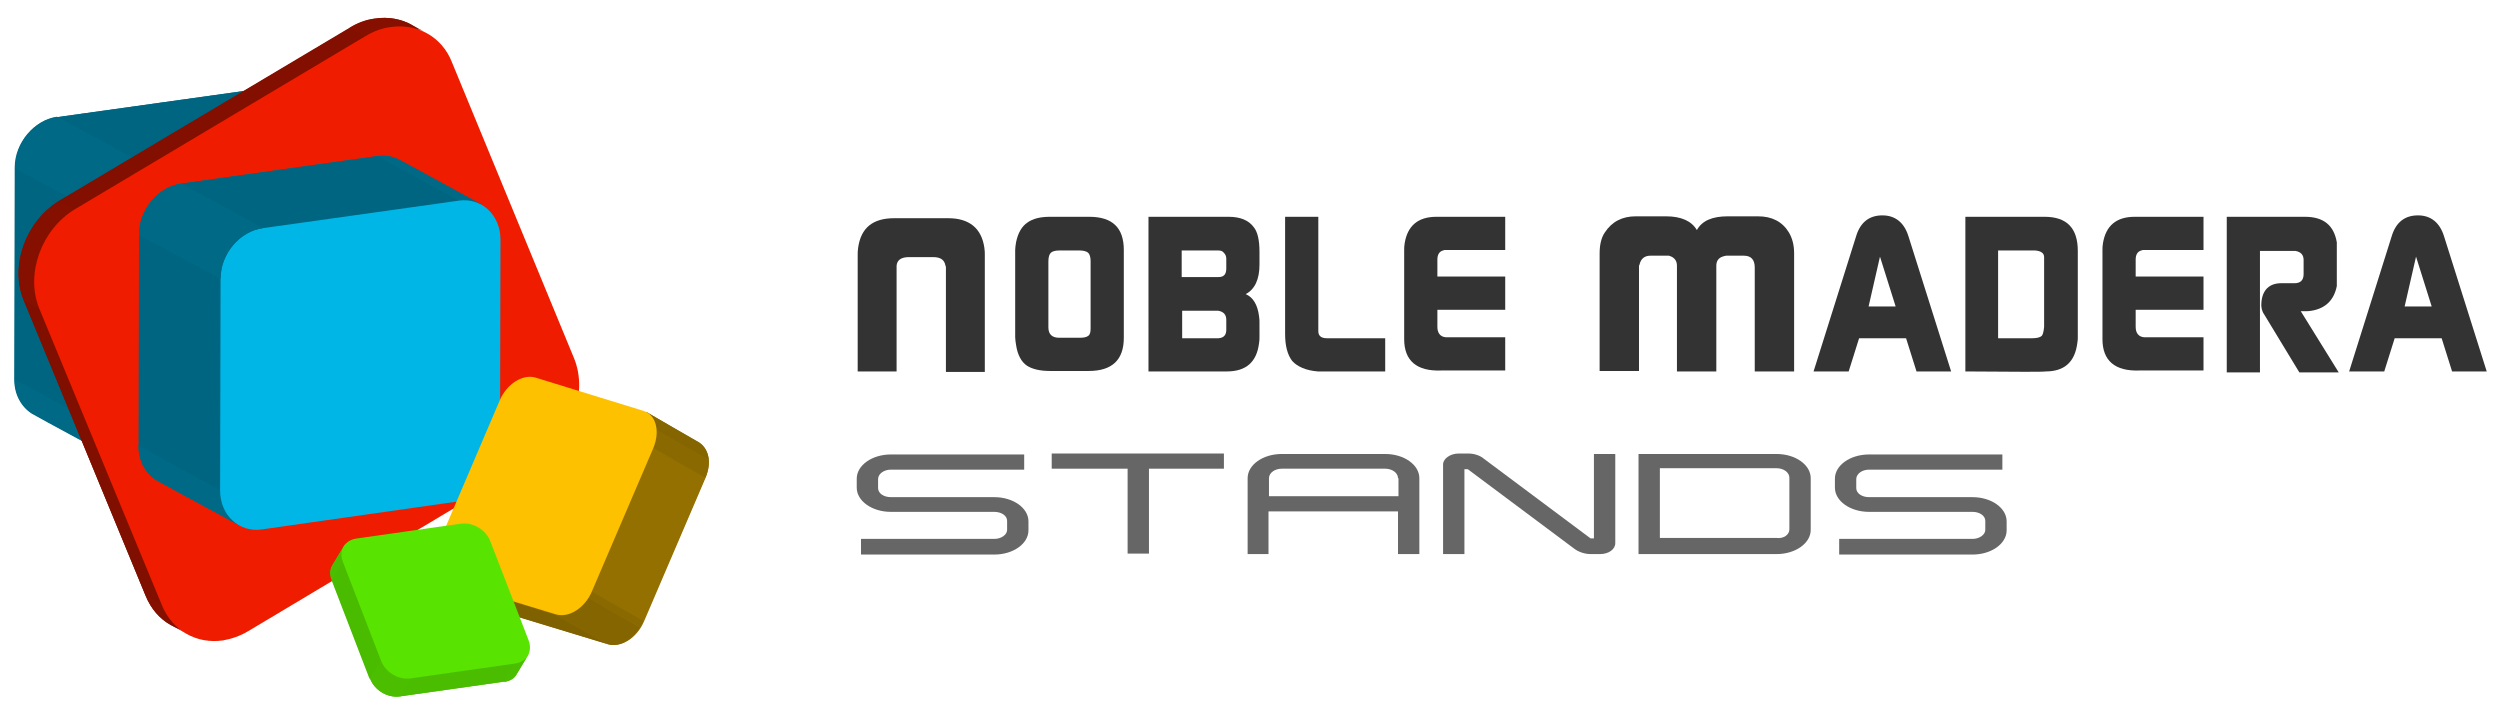 <?xml version="1.0" encoding="utf-8"?>
<!-- Generator: Adobe Illustrator 25.0.0, SVG Export Plug-In . SVG Version: 6.00 Build 0)  -->
<svg version="1.1" id="Capa_1" xmlns="http://www.w3.org/2000/svg" xmlns:xlink="http://www.w3.org/1999/xlink" x="0px" y="0px"
	 viewBox="0 0 527 150" style="enable-background:new 0 0 527 150;" xml:space="preserve">
<style type="text/css">
	.st0{fill:#FF1E00;stroke:#000000;stroke-width:1.417;stroke-miterlimit:10;}
	.st1{fill:#5AE500;stroke:#000000;stroke-width:1.417;stroke-miterlimit:10;}
	.st2{fill:#FFC200;stroke:#000000;stroke-width:1.417;stroke-miterlimit:10;}
	.st3{fill:#00C9FF;stroke:#000000;stroke-width:1.417;stroke-miterlimit:10;}
	.st4{opacity:0.2;}
	.st5{fill:#686868;}
	.st6{enable-background:new    ;}
	.st7{clip-path:url(#SVGID_66_);enable-background:new    ;}
	.st8{fill:#D31900;}
	.st9{clip-path:url(#SVGID_68_);enable-background:new    ;}
	.st10{clip-path:url(#SVGID_70_);enable-background:new    ;}
	.st11{clip-path:url(#SVGID_72_);enable-background:new    ;}
	.st12{clip-path:url(#SVGID_74_);enable-background:new    ;}
	.st13{fill:#D11900;}
	.st14{clip-path:url(#SVGID_76_);enable-background:new    ;}
	.st15{clip-path:url(#SVGID_77_);enable-background:new    ;}
	.st16{fill:#F51D00;}
	.st17{clip-path:url(#SVGID_78_);enable-background:new    ;}
	.st18{fill:#4ABD00;}
	.st19{fill:#4ABC00;}
	.st20{clip-path:url(#SVGID_79_);enable-background:new    ;}
	.st21{clip-path:url(#SVGID_80_);enable-background:new    ;}
	.st22{clip-path:url(#SVGID_81_);enable-background:new    ;}
	.st23{clip-path:url(#SVGID_82_);enable-background:new    ;}
	.st24{clip-path:url(#SVGID_83_);enable-background:new    ;}
	.st25{clip-path:url(#SVGID_84_);enable-background:new    ;}
	.st26{clip-path:url(#SVGID_85_);enable-background:new    ;}
	.st27{clip-path:url(#SVGID_86_);enable-background:new    ;}
	.st28{clip-path:url(#SVGID_87_);enable-background:new    ;}
	.st29{clip-path:url(#SVGID_88_);enable-background:new    ;}
	.st30{clip-path:url(#SVGID_89_);enable-background:new    ;}
	.st31{clip-path:url(#SVGID_90_);enable-background:new    ;}
	.st32{clip-path:url(#SVGID_91_);enable-background:new    ;}
	.st33{fill:#56DC00;}
	.st34{clip-path:url(#SVGID_92_);enable-background:new    ;}
	.st35{fill:#D3A000;}
	.st36{clip-path:url(#SVGID_93_);enable-background:new    ;}
	.st37{clip-path:url(#SVGID_94_);enable-background:new    ;}
	.st38{clip-path:url(#SVGID_95_);enable-background:new    ;}
	.st39{fill:#D19F00;}
	.st40{clip-path:url(#SVGID_96_);enable-background:new    ;}
	.st41{clip-path:url(#SVGID_97_);enable-background:new    ;}
	.st42{fill:#F5BA00;}
	.st43{fill:#00A5D1;}
	.st44{clip-path:url(#SVGID_98_);enable-background:new    ;}
	.st45{fill:#00A6D3;}
	.st46{clip-path:url(#SVGID_99_);enable-background:new    ;}
	.st47{clip-path:url(#SVGID_100_);enable-background:new    ;}
	.st48{clip-path:url(#SVGID_101_);enable-background:new    ;}
	.st49{clip-path:url(#SVGID_102_);enable-background:new    ;}
	.st50{clip-path:url(#SVGID_103_);enable-background:new    ;}
	.st51{clip-path:url(#SVGID_104_);enable-background:new    ;}
	.st52{clip-path:url(#SVGID_105_);enable-background:new    ;}
	.st53{clip-path:url(#SVGID_106_);enable-background:new    ;}
	.st54{clip-path:url(#SVGID_107_);enable-background:new    ;}
	.st55{clip-path:url(#SVGID_108_);enable-background:new    ;}
	.st56{fill:#00C1F5;}
	.st57{clip-path:url(#SVGID_110_);enable-background:new    ;}
	.st58{fill:#006985;}
	.st59{clip-path:url(#SVGID_112_);enable-background:new    ;}
	.st60{fill:#006580;}
	.st61{fill:#00B8E9;}
	.st62{clip-path:url(#SVGID_114_);enable-background:new    ;}
	.st63{clip-path:url(#SVGID_116_);enable-background:new    ;}
	.st64{fill:#851000;}
	.st65{clip-path:url(#SVGID_118_);enable-background:new    ;}
	.st66{fill:#8A1000;}
	.st67{clip-path:url(#SVGID_120_);enable-background:new    ;}
	.st68{fill:#800F00;}
	.st69{fill:#830F00;}
	.st70{fill:#F01C00;}
	.st71{clip-path:url(#SVGID_122_);enable-background:new    ;}
	.st72{clip-path:url(#SVGID_124_);enable-background:new    ;}
	.st73{clip-path:url(#SVGID_126_);enable-background:new    ;}
	.st74{fill:#00B6E7;}
	.st75{clip-path:url(#SVGID_128_);enable-background:new    ;}
	.st76{clip-path:url(#SVGID_130_);enable-background:new    ;}
	.st77{fill:#856500;}
	.st78{fill:#806100;}
	.st79{clip-path:url(#SVGID_132_);enable-background:new    ;}
	.st80{fill:#8A6900;}
	.st81{fill:#937000;}
	.st82{fill:#FEC100;}
	.st83{clip-path:url(#SVGID_134_);enable-background:new    ;}
	.st84{clip-path:url(#SVGID_136_);enable-background:new    ;}
	.st85{fill:#4BBE00;}
	.st86{clip-path:url(#SVGID_138_);enable-background:new    ;}
	.st87{fill:#59E300;}
	.st88{clip-path:url(#SVGID_140_);enable-background:new    ;}
	.st89{clip-path:url(#SVGID_141_);enable-background:new    ;}
	.st90{clip-path:url(#SVGID_142_);enable-background:new    ;}
	.st91{clip-path:url(#SVGID_143_);enable-background:new    ;}
	.st92{clip-path:url(#SVGID_144_);enable-background:new    ;}
	.st93{clip-path:url(#SVGID_145_);enable-background:new    ;}
	.st94{clip-path:url(#SVGID_146_);enable-background:new    ;}
	.st95{clip-path:url(#SVGID_147_);enable-background:new    ;}
	.st96{clip-path:url(#SVGID_148_);enable-background:new    ;}
	.st97{clip-path:url(#SVGID_149_);enable-background:new    ;}
	.st98{clip-path:url(#SVGID_150_);enable-background:new    ;}
	.st99{clip-path:url(#SVGID_151_);enable-background:new    ;}
	.st100{clip-path:url(#SVGID_152_);enable-background:new    ;}
	.st101{clip-path:url(#SVGID_153_);enable-background:new    ;}
	.st102{clip-path:url(#SVGID_154_);enable-background:new    ;}
	.st103{clip-path:url(#SVGID_155_);enable-background:new    ;}
	.st104{clip-path:url(#SVGID_156_);enable-background:new    ;}
	.st105{clip-path:url(#SVGID_158_);enable-background:new    ;}
	.st106{clip-path:url(#SVGID_160_);enable-background:new    ;}
	.st107{clip-path:url(#SVGID_162_);enable-background:new    ;}
	.st108{clip-path:url(#SVGID_164_);enable-background:new    ;}
	.st109{clip-path:url(#SVGID_166_);enable-background:new    ;}
	.st110{clip-path:url(#SVGID_168_);enable-background:new    ;}
	.st111{clip-path:url(#SVGID_170_);enable-background:new    ;}
	.st112{clip-path:url(#SVGID_172_);enable-background:new    ;}
	.st113{clip-path:url(#SVGID_174_);enable-background:new    ;}
	.st114{clip-path:url(#SVGID_176_);enable-background:new    ;}
	.st115{clip-path:url(#SVGID_178_);enable-background:new    ;}
	.st116{clip-path:url(#SVGID_180_);enable-background:new    ;}
	.st117{clip-path:url(#SVGID_182_);enable-background:new    ;}
	.st118{clip-path:url(#SVGID_184_);enable-background:new    ;}
	.st119{clip-path:url(#SVGID_186_);enable-background:new    ;}
	.st120{clip-path:url(#SVGID_188_);enable-background:new    ;}
	.st121{fill:#333333;}
	.st122{fill:#666666;}
	.st123{clip-path:url(#SVGID_189_);enable-background:new    ;}
	.st124{clip-path:url(#SVGID_190_);enable-background:new    ;}
	.st125{clip-path:url(#SVGID_191_);enable-background:new    ;}
	.st126{clip-path:url(#SVGID_192_);enable-background:new    ;}
	.st127{clip-path:url(#SVGID_193_);enable-background:new    ;}
	.st128{clip-path:url(#SVGID_194_);enable-background:new    ;}
	.st129{clip-path:url(#SVGID_195_);enable-background:new    ;}
	.st130{clip-path:url(#SVGID_196_);enable-background:new    ;}
	.st131{clip-path:url(#SVGID_197_);enable-background:new    ;}
	.st132{clip-path:url(#SVGID_198_);enable-background:new    ;}
	.st133{clip-path:url(#SVGID_199_);enable-background:new    ;}
	.st134{clip-path:url(#SVGID_200_);enable-background:new    ;}
	.st135{clip-path:url(#SVGID_201_);enable-background:new    ;}
	.st136{clip-path:url(#SVGID_202_);enable-background:new    ;}
	.st137{clip-path:url(#SVGID_203_);enable-background:new    ;}
	.st138{clip-path:url(#SVGID_204_);enable-background:new    ;}
	.st139{clip-path:url(#SVGID_206_);enable-background:new    ;}
	.st140{fill:#737373;}
	.st141{clip-path:url(#SVGID_208_);enable-background:new    ;}
	.st142{fill:#6F6F6F;}
	.st143{fill:#CBCBCB;}
	.st144{clip-path:url(#SVGID_210_);enable-background:new    ;}
	.st145{clip-path:url(#SVGID_212_);enable-background:new    ;}
	.st146{fill:#5E5E5E;}
	.st147{clip-path:url(#SVGID_214_);enable-background:new    ;}
	.st148{fill:#626262;}
	.st149{clip-path:url(#SVGID_216_);enable-background:new    ;}
	.st150{fill:#5B5B5B;}
	.st151{fill:#5D5D5D;}
	.st152{fill:#AAAAAA;}
	.st153{clip-path:url(#SVGID_218_);enable-background:new    ;}
	.st154{clip-path:url(#SVGID_220_);enable-background:new    ;}
	.st155{clip-path:url(#SVGID_222_);enable-background:new    ;}
	.st156{fill:#C9C9C9;}
	.st157{clip-path:url(#SVGID_224_);enable-background:new    ;}
	.st158{clip-path:url(#SVGID_226_);enable-background:new    ;}
	.st159{fill:#808080;}
	.st160{fill:#7C7C7C;}
	.st161{clip-path:url(#SVGID_228_);enable-background:new    ;}
	.st162{fill:#858585;}
	.st163{fill:#8E8E8E;}
	.st164{fill:#F6F6F6;}
	.st165{clip-path:url(#SVGID_230_);enable-background:new    ;}
	.st166{clip-path:url(#SVGID_232_);enable-background:new    ;}
	.st167{fill:#BCBCBC;}
	.st168{clip-path:url(#SVGID_234_);enable-background:new    ;}
	.st169{fill:#BBBBBB;}
	.st170{fill:#E1E1E1;}
	.st171{clip-path:url(#SVGID_236_);enable-background:new    ;}
	.st172{clip-path:url(#SVGID_237_);enable-background:new    ;}
	.st173{fill:#7C1400;}
	.st174{clip-path:url(#SVGID_238_);enable-background:new    ;}
	.st175{fill:#9E1900;}
	.st176{fill:#991800;}
	.st177{fill:#941800;}
	.st178{clip-path:url(#SVGID_239_);enable-background:new    ;}
	.st179{fill:#781300;}
	.st180{fill:#A51A00;}
	.st181{fill:#D12100;}
	.st182{clip-path:url(#SVGID_240_);enable-background:new    ;}
	.st183{fill:#811500;}
	.st184{fill:#861500;}
	.st185{fill:#8B1600;}
	.st186{fill:#8F1700;}
	.st187{clip-path:url(#SVGID_241_);enable-background:new    ;}
	.st188{fill:#006E95;}
	.st189{fill:#006A91;}
	.st190{fill:#00678C;}
	.st191{clip-path:url(#SVGID_242_);enable-background:new    ;}
	.st192{fill:#005676;}
	.st193{fill:#0075A0;}
	.st194{fill:#005573;}
	.st195{fill:#0091C5;}
	.st196{clip-path:url(#SVGID_243_);enable-background:new    ;}
	.st197{fill:#005A7A;}
	.st198{fill:#005D7F;}
	.st199{fill:#006083;}
	.st200{fill:#006488;}
	.st201{clip-path:url(#SVGID_244_);enable-background:new    ;}
	.st202{fill:#7F5800;}
	.st203{fill:#7A5500;}
	.st204{clip-path:url(#SVGID_245_);enable-background:new    ;}
	.st205{fill:#976900;}
	.st206{fill:#9C6C00;}
	.st207{fill:#A17000;}
	.st208{fill:#A67300;}
	.st209{fill:#AB7600;}
	.st210{fill:#B07A00;}
	.st211{fill:#B57D00;}
	.st212{fill:#B98000;}
	.st213{fill:#BE8400;}
	.st214{fill:#C38700;}
	.st215{fill:#C88B00;}
	.st216{fill:#CD8E00;}
	.st217{fill:#D29100;}
	.st218{fill:#D79500;}
	.st219{fill:#DC9800;}
	.st220{fill:#D59300;}
	.st221{fill:#A87400;}
	.st222{clip-path:url(#SVGID_246_);enable-background:new    ;}
	.st223{fill:#926500;}
	.st224{fill:#8E6200;}
	.st225{fill:#895F00;}
	.st226{fill:#845B00;}
	.st227{fill:#4E9C25;}
	.st228{fill:#EF3411;stroke:#000000;stroke-width:1.417;stroke-miterlimit:10;}
	.st229{fill:#F4B321;stroke:#000000;stroke-width:1.417;stroke-miterlimit:10;}
	.st230{fill:#35B4E2;stroke:#000000;stroke-width:1.417;stroke-miterlimit:10;}
	.st231{fill:#75B653;stroke:#000000;stroke-width:1.417;stroke-miterlimit:10;}
	.st232{fill:#E52F1F;}
	.st233{fill:#72B52B;}
	.st234{fill:#FCC008;}
	.st235{fill:#3BBEEF;}
	.st236{fill:#232323;}
	.st237{fill:#565656;}
	.st238{clip-path:url(#SVGID_247_);enable-background:new    ;}
	.st239{clip-path:url(#SVGID_248_);enable-background:new    ;}
	.st240{clip-path:url(#SVGID_249_);enable-background:new    ;}
	.st241{clip-path:url(#SVGID_250_);enable-background:new    ;}
	.st242{clip-path:url(#SVGID_251_);enable-background:new    ;}
	.st243{clip-path:url(#SVGID_252_);enable-background:new    ;}
	.st244{clip-path:url(#SVGID_253_);enable-background:new    ;}
	.st245{clip-path:url(#SVGID_254_);enable-background:new    ;}
	.st246{clip-path:url(#SVGID_255_);enable-background:new    ;}
	.st247{clip-path:url(#SVGID_256_);enable-background:new    ;}
	.st248{clip-path:url(#SVGID_257_);enable-background:new    ;}
	.st249{clip-path:url(#SVGID_258_);enable-background:new    ;}
	.st250{clip-path:url(#SVGID_259_);enable-background:new    ;}
	.st251{clip-path:url(#SVGID_260_);enable-background:new    ;}
	.st252{clip-path:url(#SVGID_261_);enable-background:new    ;}
	.st253{clip-path:url(#SVGID_262_);enable-background:new    ;}
	.st254{clip-path:url(#SVGID_263_);enable-background:new    ;}
	.st255{clip-path:url(#SVGID_264_);enable-background:new    ;}
	.st256{clip-path:url(#SVGID_265_);enable-background:new    ;}
	.st257{clip-path:url(#SVGID_266_);enable-background:new    ;}
	.st258{clip-path:url(#SVGID_267_);enable-background:new    ;}
	.st259{clip-path:url(#SVGID_268_);enable-background:new    ;}
	.st260{clip-path:url(#SVGID_269_);enable-background:new    ;}
	.st261{clip-path:url(#SVGID_270_);enable-background:new    ;}
	.st262{clip-path:url(#SVGID_271_);enable-background:new    ;}
	.st263{clip-path:url(#SVGID_272_);enable-background:new    ;}
	.st264{clip-path:url(#SVGID_273_);enable-background:new    ;}
	.st265{clip-path:url(#SVGID_274_);enable-background:new    ;}
	.st266{clip-path:url(#SVGID_275_);enable-background:new    ;}
	.st267{clip-path:url(#SVGID_276_);enable-background:new    ;}
	.st268{clip-path:url(#SVGID_277_);enable-background:new    ;}
	.st269{clip-path:url(#SVGID_278_);enable-background:new    ;}
	.st270{fill:#CCCCCC;}
	.st271{clip-path:url(#SVGID_279_);enable-background:new    ;}
	.st272{clip-path:url(#SVGID_280_);enable-background:new    ;}
	.st273{clip-path:url(#SVGID_281_);enable-background:new    ;}
	.st274{clip-path:url(#SVGID_282_);enable-background:new    ;}
	.st275{clip-path:url(#SVGID_283_);enable-background:new    ;}
	.st276{clip-path:url(#SVGID_284_);enable-background:new    ;}
	.st277{clip-path:url(#SVGID_285_);enable-background:new    ;}
	.st278{clip-path:url(#SVGID_286_);enable-background:new    ;}
	.st279{clip-path:url(#SVGID_287_);enable-background:new    ;}
	.st280{clip-path:url(#SVGID_288_);enable-background:new    ;}
	.st281{clip-path:url(#SVGID_289_);enable-background:new    ;}
	.st282{clip-path:url(#SVGID_290_);enable-background:new    ;}
	.st283{clip-path:url(#SVGID_291_);enable-background:new    ;}
	.st284{clip-path:url(#SVGID_292_);enable-background:new    ;}
	.st285{clip-path:url(#SVGID_293_);enable-background:new    ;}
	.st286{clip-path:url(#SVGID_294_);enable-background:new    ;}
	.st287{clip-path:url(#SVGID_295_);enable-background:new    ;}
	.st288{clip-path:url(#SVGID_296_);enable-background:new    ;}
	.st289{clip-path:url(#SVGID_297_);enable-background:new    ;}
	.st290{clip-path:url(#SVGID_298_);enable-background:new    ;}
	.st291{clip-path:url(#SVGID_299_);enable-background:new    ;}
	.st292{clip-path:url(#SVGID_300_);enable-background:new    ;}
	.st293{clip-path:url(#SVGID_301_);enable-background:new    ;}
	.st294{clip-path:url(#SVGID_302_);enable-background:new    ;}
	.st295{clip-path:url(#SVGID_303_);enable-background:new    ;}
	.st296{clip-path:url(#SVGID_304_);enable-background:new    ;}
	.st297{clip-path:url(#SVGID_305_);enable-background:new    ;}
	.st298{clip-path:url(#SVGID_306_);enable-background:new    ;}
	.st299{clip-path:url(#SVGID_307_);enable-background:new    ;}
	.st300{clip-path:url(#SVGID_308_);enable-background:new    ;}
	.st301{clip-path:url(#SVGID_309_);enable-background:new    ;}
	.st302{clip-path:url(#SVGID_310_);enable-background:new    ;}
	.st303{clip-path:url(#SVGID_312_);enable-background:new    ;}
	.st304{clip-path:url(#SVGID_314_);enable-background:new    ;}
	.st305{clip-path:url(#SVGID_316_);enable-background:new    ;}
	.st306{clip-path:url(#SVGID_318_);fill:#851000;}
	.st307{clip-path:url(#SVGID_320_);fill:#851000;}
	.st308{clip-path:url(#SVGID_322_);fill:#851000;}
	.st309{clip-path:url(#SVGID_324_);fill:#851000;}
	.st310{clip-path:url(#SVGID_326_);enable-background:new    ;}
	.st311{clip-path:url(#SVGID_328_);enable-background:new    ;}
	.st312{clip-path:url(#SVGID_330_);enable-background:new    ;}
	.st313{clip-path:url(#SVGID_332_);enable-background:new    ;}
	.st314{clip-path:url(#SVGID_336_);enable-background:new    ;}
	.st315{clip-path:url(#SVGID_340_);enable-background:new    ;}
	.st316{clip-path:url(#SVGID_344_);enable-background:new    ;}
	.st317{clip-path:url(#SVGID_348_);enable-background:new    ;}
	.st318{clip-path:url(#SVGID_352_);enable-background:new    ;}
	.st319{clip-path:url(#SVGID_354_);enable-background:new    ;}
	.st320{clip-path:url(#SVGID_356_);enable-background:new    ;}
	.st321{clip-path:url(#SVGID_358_);enable-background:new    ;}
	.st322{clip-path:url(#SVGID_360_);enable-background:new    ;}
	.st323{clip-path:url(#SVGID_362_);enable-background:new    ;}
	.st324{clip-path:url(#SVGID_364_);enable-background:new    ;}
	.st325{clip-path:url(#SVGID_366_);enable-background:new    ;}
	.st326{clip-path:url(#SVGID_368_);enable-background:new    ;}
	.st327{clip-path:url(#SVGID_370_);enable-background:new    ;}
	.st328{clip-path:url(#SVGID_372_);enable-background:new    ;}
	.st329{clip-path:url(#SVGID_374_);enable-background:new    ;}
	.st330{clip-path:url(#SVGID_376_);enable-background:new    ;}
	.st331{clip-path:url(#SVGID_378_);enable-background:new    ;}
	.st332{clip-path:url(#SVGID_380_);enable-background:new    ;}
	.st333{clip-path:url(#SVGID_382_);enable-background:new    ;}
	.st334{clip-path:url(#SVGID_384_);enable-background:new    ;}
	.st335{clip-path:url(#SVGID_386_);enable-background:new    ;}
	.st336{clip-path:url(#SVGID_388_);enable-background:new    ;}
	.st337{clip-path:url(#SVGID_390_);enable-background:new    ;}
	.st338{clip-path:url(#SVGID_392_);enable-background:new    ;}
	.st339{clip-path:url(#SVGID_394_);enable-background:new    ;}
	.st340{clip-path:url(#SVGID_396_);enable-background:new    ;}
	.st341{clip-path:url(#SVGID_398_);enable-background:new    ;}
	.st342{clip-path:url(#SVGID_400_);enable-background:new    ;}
	.st343{clip-path:url(#SVGID_402_);enable-background:new    ;}
	.st344{clip-path:url(#SVGID_404_);enable-background:new    ;}
	.st345{clip-path:url(#SVGID_406_);enable-background:new    ;}
	.st346{clip-path:url(#SVGID_408_);enable-background:new    ;}
	.st347{clip-path:url(#SVGID_410_);enable-background:new    ;}
	.st348{clip-path:url(#SVGID_412_);enable-background:new    ;}
	.st349{clip-path:url(#SVGID_414_);enable-background:new    ;}
	.st350{clip-path:url(#SVGID_416_);enable-background:new    ;}
	.st351{clip-path:url(#SVGID_420_);enable-background:new    ;}
	.st352{clip-path:url(#SVGID_424_);enable-background:new    ;}
	.st353{clip-path:url(#SVGID_428_);enable-background:new    ;}
	.st354{clip-path:url(#SVGID_432_);fill:#851000;}
	.st355{clip-path:url(#SVGID_436_);fill:#851000;}
	.st356{clip-path:url(#SVGID_440_);fill:#851000;}
	.st357{clip-path:url(#SVGID_444_);fill:#851000;}
	.st358{clip-path:url(#SVGID_448_);enable-background:new    ;}
	.st359{clip-path:url(#SVGID_452_);enable-background:new    ;}
	.st360{clip-path:url(#SVGID_456_);enable-background:new    ;}
	.st361{clip-path:url(#SVGID_460_);enable-background:new    ;}
	.st362{clip-path:url(#SVGID_464_);enable-background:new    ;}
	.st363{clip-path:url(#SVGID_468_);enable-background:new    ;}
	.st364{clip-path:url(#SVGID_472_);enable-background:new    ;}
	.st365{clip-path:url(#SVGID_476_);enable-background:new    ;}
	.st366{clip-path:url(#SVGID_480_);enable-background:new    ;}
	.st367{fill:#FFFFFF;}
	.st368{fill:#BABABA;}
	.st369{clip-path:url(#SVGID_484_);enable-background:new    ;}
	.st370{clip-path:url(#SVGID_488_);enable-background:new    ;}
	.st371{clip-path:url(#SVGID_492_);enable-background:new    ;}
	.st372{clip-path:url(#SVGID_496_);fill:#851000;}
	.st373{clip-path:url(#SVGID_500_);fill:#851000;}
	.st374{clip-path:url(#SVGID_504_);fill:#851000;}
	.st375{clip-path:url(#SVGID_508_);fill:#851000;}
	.st376{clip-path:url(#SVGID_512_);enable-background:new    ;}
	.st377{clip-path:url(#SVGID_516_);enable-background:new    ;}
	.st378{clip-path:url(#SVGID_520_);enable-background:new    ;}
	.st379{clip-path:url(#SVGID_524_);enable-background:new    ;}
	.st380{clip-path:url(#SVGID_528_);enable-background:new    ;}
	.st381{clip-path:url(#SVGID_532_);enable-background:new    ;}
	.st382{clip-path:url(#SVGID_536_);enable-background:new    ;}
	.st383{clip-path:url(#SVGID_540_);enable-background:new    ;}
	.st384{clip-path:url(#SVGID_544_);enable-background:new    ;}
	.st385{clip-path:url(#SVGID_546_);enable-background:new    ;}
	.st386{clip-path:url(#SVGID_548_);enable-background:new    ;}
	.st387{clip-path:url(#SVGID_550_);enable-background:new    ;}
	.st388{clip-path:url(#SVGID_552_);enable-background:new    ;}
	.st389{clip-path:url(#SVGID_554_);enable-background:new    ;}
	.st390{clip-path:url(#SVGID_556_);enable-background:new    ;}
	.st391{clip-path:url(#SVGID_558_);fill:#851000;}
	.st392{clip-path:url(#SVGID_560_);fill:#851000;}
	.st393{clip-path:url(#SVGID_562_);fill:#851000;}
	.st394{clip-path:url(#SVGID_564_);fill:#851000;}
	.st395{clip-path:url(#SVGID_566_);enable-background:new    ;}
	.st396{clip-path:url(#SVGID_568_);enable-background:new    ;}
	.st397{clip-path:url(#SVGID_570_);enable-background:new    ;}
	.st398{clip-path:url(#SVGID_572_);enable-background:new    ;}
	.st399{clip-path:url(#SVGID_574_);enable-background:new    ;}
	.st400{clip-path:url(#SVGID_576_);enable-background:new    ;}
	.st401{clip-path:url(#SVGID_578_);enable-background:new    ;}
	.st402{clip-path:url(#SVGID_580_);enable-background:new    ;}
	.st403{clip-path:url(#SVGID_582_);enable-background:new    ;}
	.st404{clip-path:url(#SVGID_584_);enable-background:new    ;}
	.st405{clip-path:url(#SVGID_586_);enable-background:new    ;}
	.st406{clip-path:url(#SVGID_588_);enable-background:new    ;}
	.st407{clip-path:url(#SVGID_590_);fill:#851000;}
	.st408{clip-path:url(#SVGID_592_);fill:#851000;}
	.st409{clip-path:url(#SVGID_594_);fill:#851000;}
	.st410{clip-path:url(#SVGID_596_);fill:#851000;}
	.st411{clip-path:url(#SVGID_598_);enable-background:new    ;}
	.st412{clip-path:url(#SVGID_600_);enable-background:new    ;}
	.st413{clip-path:url(#SVGID_602_);enable-background:new    ;}
	.st414{clip-path:url(#SVGID_604_);enable-background:new    ;}
	.st415{clip-path:url(#SVGID_606_);enable-background:new    ;}
	.st416{clip-path:url(#SVGID_608_);enable-background:new    ;}
	.st417{clip-path:url(#SVGID_610_);enable-background:new    ;}
	.st418{clip-path:url(#SVGID_612_);enable-background:new    ;}
	.st419{clip-path:url(#SVGID_614_);enable-background:new    ;}
	.st420{clip-path:url(#SVGID_616_);enable-background:new    ;}
	.st421{clip-path:url(#SVGID_618_);enable-background:new    ;}
	.st422{clip-path:url(#SVGID_620_);enable-background:new    ;}
	.st423{clip-path:url(#SVGID_622_);fill:#851000;}
	.st424{clip-path:url(#SVGID_624_);fill:#851000;}
	.st425{clip-path:url(#SVGID_626_);fill:#851000;}
	.st426{clip-path:url(#SVGID_628_);fill:#851000;}
	.st427{clip-path:url(#SVGID_630_);enable-background:new    ;}
	.st428{clip-path:url(#SVGID_632_);enable-background:new    ;}
	.st429{clip-path:url(#SVGID_634_);enable-background:new    ;}
	.st430{clip-path:url(#SVGID_636_);enable-background:new    ;}
	.st431{clip-path:url(#SVGID_638_);enable-background:new    ;}
	.st432{clip-path:url(#SVGID_640_);enable-background:new    ;}
</style>
<g>
	<g>
		<path class="st121" d="M180.8,78.3V53.7c0-0.4,0-0.9,0.1-1.5c0.6-4.2,3.1-6.2,7.6-6.2h11.4c4.4,0,7,2.1,7.6,6.2
			c0.1,0.6,0.1,1.1,0.1,1.5v24.7h-8.2V56.5c0-0.2,0-0.4-0.1-0.5c-0.2-1.2-1-1.8-2.6-1.8h-5.1c-1.6,0-2.5,0.6-2.6,1.8v22.3H180.8z"/>
		<path class="st121" d="M214,52.7c0-0.5,0.1-1.1,0.2-1.7c0.4-1.9,1.2-3.3,2.4-4.1c1.1-0.8,2.7-1.2,4.7-1.2h8.3c4.9,0,7.3,2.3,7.3,7
			v18.5c0,4.7-2.5,7-7.4,7h-8.2c-2.1,0-3.7-0.4-4.8-1.1c-1.2-0.8-2-2.3-2.3-4.3c-0.1-0.7-0.2-1.2-0.2-1.7V52.7z M221,69
			c0,1.5,0.8,2.2,2.3,2.2h4.3c0.8,0,1.4-0.1,1.8-0.4c0.4-0.3,0.5-0.8,0.5-1.6V55c0-0.8-0.2-1.4-0.5-1.7c-0.3-0.3-1-0.5-1.8-0.5h-4.3
			c-0.9,0-1.5,0.2-1.8,0.5c-0.3,0.3-0.5,0.9-0.5,1.8V69z"/>
		<path class="st121" d="M242.2,45.7H259c2.4,0,4.2,0.7,5.3,2.2c0.8,1,1.2,2.7,1.2,5.2v2.7c0,3.1-1,5.2-2.9,6.2
			c1.6,0.7,2.5,2.3,2.8,4.6c0.1,0.6,0.1,1,0.1,1.3V71c0,0.4,0,0.9-0.1,1.4c-0.5,3.9-2.7,5.9-6.8,5.9h-16.5V45.7z M249.2,58.4h7.7
			c1.1,0,1.6-0.6,1.6-1.8v-2.1c0-0.5-0.2-0.9-0.5-1.2c-0.3-0.4-0.7-0.5-1.2-0.5h-7.7V58.4z M249.2,71.3h7.7c1.1-0.1,1.6-0.7,1.6-1.8
			v-2.1c0-1.1-0.6-1.7-1.7-1.9h-7.6C249.2,69.3,249.2,71.3,249.2,71.3z"/>
		<path class="st121" d="M270.9,70.4V45.7h7v24.1c0,1,0.6,1.5,1.8,1.5H292l0,7h-13c-0.5,0-0.9,0-1.2,0c-2.5-0.2-4.3-1-5.4-2.2
			C271.4,74.8,270.9,72.9,270.9,70.4z"/>
		<path class="st121" d="M296,71.5V52.7c0-0.4,0-0.8,0.1-1.4c0.6-3.7,2.8-5.6,6.7-5.6h14.5v7h-12.7c-0.1,0-0.2,0-0.4,0.1
			c-0.8,0.2-1.2,0.9-1.2,1.9v3.6h14.3v7H303v3.6c0,1.3,0.6,2.1,1.8,2.2h12.5v7h-13.5C298.6,78.3,296,76,296,71.5z"/>
		<path class="st121" d="M337.2,53.4c0-1.9,0.4-3.4,1.1-4.4c1.5-2.3,3.7-3.4,6.5-3.4h6.4c3.2,0,5.4,1,6.5,2.9c1.1-2,3.3-2.9,6.5-2.9
			h6.4c2.9,0,5.1,1.1,6.5,3.4c0.7,1.2,1.1,2.6,1.1,4.4v24.9h-8.3V56.4c0-1.7-0.8-2.5-2.3-2.5h-3.7c-0.2,0-0.5,0.1-0.8,0.2
			c-0.9,0.3-1.3,1-1.3,1.9v22.3h-8.3V56c0-1.1-0.6-1.8-1.7-2.1h-3.9c-1.2,0-2,0.6-2.3,1.9c0,0,0,0.1-0.1,0.2v0.3v21.9h-8.3V53.4z"/>
		<path class="st121" d="M382.3,78.3l9-28.6c0.9-2.9,2.8-4.3,5.5-4.3c2.7,0,4.6,1.5,5.5,4.4l9,28.5h-7.3l-2.2-7h-9.9l-2.2,7H382.3z
			 M399.6,64.6l-3.3-10.5l-2.4,10.5H399.6z"/>
		<path class="st121" d="M414.3,78.3V45.7h16.7c4.7,0,7,2.4,7,7.2v18.2c0,0.3,0,0.7-0.1,1.2c-0.5,4-2.7,6-6.7,6
			C431,78.4,425.4,78.4,414.3,78.3z M428.5,71.3c0.9,0,1.6-0.2,1.9-0.5c0.2-0.2,0.4-0.8,0.5-1.9c0-0.1,0-0.3,0-0.5V54.2
			c0-0.8-0.6-1.3-1.9-1.4c-0.1,0-0.3,0-0.6,0h-7.2v18.5H428.5z"/>
		<path class="st121" d="M443.2,71.5V52.7c0-0.4,0-0.8,0.1-1.4c0.6-3.7,2.8-5.6,6.7-5.6h14.5v7h-12.7c-0.1,0-0.2,0-0.4,0.1
			c-0.8,0.2-1.2,0.9-1.2,1.9v3.6h14.3v7h-14.3v3.6c0,1.3,0.6,2.1,1.8,2.2h12.5v7H451C445.8,78.3,443.2,76,443.2,71.5z"/>
		<path class="st121" d="M469.5,45.7h16.4c3.9,0,6.1,1.8,6.7,5.4c0,0.2,0,0.6,0,1.3v6.5c0,0.6,0,1,0,1.4c-0.6,3-2.4,4.7-5.3,5.2
			c-0.5,0.1-0.9,0.1-1.2,0.1l-1.1,0l8,12.9h-8.3l-7.4-12.2c-0.5-0.7-0.7-1.6-0.6-2.5c0.2-2.7,1.7-4.1,4.2-4.1h2.8
			c1.2,0,1.9-0.6,1.9-1.9v-3c0-1.1-0.6-1.7-1.7-1.9c-0.1,0-0.2,0-0.5,0h-7v25.6h-7V45.7z"/>
		<path class="st121" d="M495.2,78.3l9-28.6c0.9-2.9,2.8-4.3,5.5-4.3c2.7,0,4.6,1.5,5.5,4.4l9,28.5h-7.3l-2.2-7h-9.9l-2.2,7H495.2z
			 M512.6,64.6l-3.3-10.5l-2.4,10.5H512.6z"/>
	</g>
	<g>
		<g>
			<path class="st122" d="M181.5,113.6h28.1c1.5,0,2.7-0.9,2.7-1.9v-1.9c0-1.1-1.2-1.9-2.7-1.9h-21.8c-4,0-7.2-2.3-7.2-5.1v-1.9
				c0-2.8,3.2-5.1,7.2-5.1h28.1v3.2h-28.1c-1.5,0-2.7,0.9-2.7,2v1.9c0,1.1,1.2,1.9,2.7,1.9h21.8c4,0,7.2,2.3,7.2,5.1v1.9
				c0,2.8-3.2,5.1-7.2,5.1h-28.1V113.6z"/>
			<path class="st122" d="M237.6,98.8h-15.9v-3.2H258v3.2h-15.8v17.9h-4.5V98.8z"/>
			<path class="st122" d="M294.7,107.8h-27.3v9H263v-16c0-2.8,3.2-5.1,7.2-5.1H292c4,0,7.2,2.3,7.2,5.1v16h-4.5V107.8z M294.7,100.8
				c0-1.1-1.2-2-2.7-2h-21.8c-1.5,0-2.7,0.9-2.7,2v3.8h27.3V100.8z"/>
			<path class="st122" d="M331.9,115.7l-22.5-16.8c0,0,0,0-0.1,0h-0.6v17.9h-4.5V97.9c0-1.2,1.5-2.3,3.3-2.3h2
				c1.2,0,2.5,0.4,3.3,1.1l22.5,16.8h0h0.7V95.7h4.5v18.8c0,1.3-1.4,2.3-3.2,2.3h-2C334,116.8,332.7,116.3,331.9,115.7z"/>
			<path class="st122" d="M345.4,95.7h29.1c4,0,7.2,2.3,7.2,5.1v10.9c0,2.8-3.2,5.1-7.2,5.1h-29.1V95.7z M377.2,111.6v-10.9
				c0-1.1-1.2-2-2.7-2h-24.6v14.7h24.6C376,113.6,377.2,112.7,377.2,111.6z"/>
			<path class="st122" d="M387.7,113.6h28.1c1.5,0,2.7-0.9,2.7-1.9v-1.9c0-1.1-1.2-1.9-2.7-1.9h-21.8c-4,0-7.2-2.3-7.2-5.1v-1.9
				c0-2.8,3.2-5.1,7.2-5.1h28.1v3.2h-28.1c-1.5,0-2.7,0.9-2.7,2v1.9c0,1.1,1.2,1.9,2.7,1.9h21.8c4,0,7.2,2.3,7.2,5.1v1.9
				c0,2.8-3.2,5.1-7.2,5.1h-28.1V113.6z"/>
		</g>
	</g>
	<g>
		<g>
			<g>
				<path class="st81" d="M146.6,92.9c2.8,1.4,3.6,4.3,2.1,7.9l-12.9,30.1c-1.5,3.6-4.9,5.7-7.6,4.9l-22.7-6.9
					c-1.1-0.2-11.8-6.6-11.8-6.6s40-36.2,42.7-35.4L146.6,92.9z"/>
			</g>
			<g>
				<g class="st6">
					<g>
						<defs>
							<path id="SVGID_577_" d="M104.6,128.6l-11-6.3c0.2,0.1,0.5,0.2,0.8,0.3l11,6.3C105.1,128.8,104.8,128.7,104.6,128.6z"/>
						</defs>
						<clipPath id="SVGID_66_">
							<use xlink:href="#SVGID_577_"  style="overflow:visible;"/>
						</clipPath>
						<g class="st7">
							<path class="st77" d="M94.4,122.6l11,6.3c-0.3-0.1-0.5-0.2-0.8-0.3l-11-6.3C93.8,122.4,94.1,122.6,94.4,122.6"/>
						</g>
					</g>
				</g>
				<g>
					<polygon class="st78" points="117.3,129.7 128.1,135.8 105.4,128.9 94.4,122.6 					"/>
				</g>
				<g class="st6">
					<g>
						<defs>
							<path id="SVGID_579_" d="M136.3,86.9l11,6.3c2.1,1.2,2.8,4.2,1.4,7.5l-11.1-6.2C139.1,91.3,138.4,88.1,136.3,86.9z"/>
						</defs>
						<clipPath id="SVGID_68_">
							<use xlink:href="#SVGID_579_"  style="overflow:visible;"/>
						</clipPath>
						<g class="st9">
							<path class="st77" d="M136.3,86.9l11,6.3c1.2,0.7,2,2.1,2.1,3.8l-11-6.3C138.3,89,137.6,87.6,136.3,86.9"/>
							<path class="st80" d="M138.4,90.7l11,6.3c0.1,1.2-0.2,2.5-0.7,3.8l-11-6.3C138.3,93.2,138.5,91.9,138.4,90.7"/>
						</g>
					</g>
				</g>
				<g>
					<polygon class="st81" points="137.7,94.4 148.6,100.8 135.6,130.9 124.7,124.7 					"/>
				</g>
				<g class="st6">
					<g>
						<defs>
							<path id="SVGID_581_" d="M124.7,124.7l10.9,6.2c-1.5,3.6-4.8,5.7-7.5,4.9l-11-6.2C119.8,130.4,123.2,128.2,124.7,124.7z"/>
						</defs>
						<clipPath id="SVGID_70_">
							<use xlink:href="#SVGID_581_"  style="overflow:visible;"/>
						</clipPath>
						<g class="st10">
							<path class="st80" d="M124.7,124.7l10.9,6.2c-0.2,0.5-0.3,1-0.6,1.4l-11-6.3C124.2,125.6,124.4,125.1,124.7,124.7"/>
							<path class="st77" d="M124,126l10.9,6.3c-1.7,2.8-4.5,4.4-6.8,3.6l-11.1-6.3C119.4,130.3,122.3,128.7,124,126"/>
						</g>
					</g>
				</g>
			</g>
		</g>
		<g>
			<g>
				<path class="st58" d="M53.4,18.9c1.7-0.2,3.2,0,4.6,0.7c2.5,1.3,17.4,9.5,17.4,9.5L24.4,96.8c0,0-16.2-8.7-17.7-9.6
					c-2.2-1.4-3.7-4-3.7-7.2l0.1-44.7c0-5.2,4.1-10,8.9-10.6L53.4,18.9z"/>
			</g>
			<g>
				<g class="st6">
					<g>
						<defs>
							<path id="SVGID_583_" d="M58,19.7l36.8,20c-1.4-0.7-3-1.1-4.7-0.8l-36.7-20C55.1,18.7,56.7,19,58,19.7z"/>
						</defs>
						<clipPath id="SVGID_72_">
							<use xlink:href="#SVGID_583_"  style="overflow:visible;"/>
						</clipPath>
						<g class="st11">
							<path class="st58" d="M90.2,38.9L53.4,18.9c1.8-0.2,3.4,0.1,4.7,0.8l36.8,20C93.4,38.9,91.8,38.6,90.2,38.9"/>
						</g>
					</g>
				</g>
				<g class="st6">
					<g>
						<defs>
							<path id="SVGID_585_" d="M44,107.5L7.3,87.4C4.8,86,3.1,83.4,3.1,80L40,100C39.9,103.4,41.5,106.1,44,107.5z"/>
						</defs>
						<clipPath id="SVGID_74_">
							<use xlink:href="#SVGID_585_"  style="overflow:visible;"/>
						</clipPath>
						<g class="st12">
							<path class="st58" d="M44,107.5L7.3,87.4C4.8,86,3.1,83.4,3.1,80L40,100C39.9,103.4,41.5,106.1,44,107.5"/>
						</g>
					</g>
				</g>
				<g>
					<polygon class="st60" points="48.8,44.6 12,24.7 53.4,18.9 90.2,38.9 					"/>
				</g>
				<g>
					<polygon class="st60" points="40,100 3.1,80 3.2,35.5 40,55.4 					"/>
				</g>
				<g class="st6">
					<g>
						<defs>
							<path id="SVGID_587_" d="M40,55.4l-36.8-20c0-5.2,4-10.1,8.8-10.8l36.8,20C43.9,45.3,40,50.2,40,55.4z"/>
						</defs>
						<clipPath id="SVGID_76_">
							<use xlink:href="#SVGID_587_"  style="overflow:visible;"/>
						</clipPath>
						<g class="st14">
							<path class="st58" d="M40,55.4l-36.8-20c0-5.2,4-10.1,8.8-10.8l36.8,20C43.9,45.3,40,50.2,40,55.4"/>
						</g>
					</g>
				</g>
			</g>
		</g>
		<path class="st69" d="M79.1,3.9c5.5-0.8,10.8,2,12.9,7.5l25.7,62.3c3,7.3-0.4,16.7-7.5,21l-61.2,36.4c-1.8,1.1-3.7,1.7-5.4,2
			c-5.5,0.8-10.7-2-12.9-7.5L5,63.3c-3-7.3,0.4-16.7,7.5-21L73.6,5.9C75.3,4.8,77.2,4.1,79.1,3.9z"/>
		<g>
			<g>
				<defs>
					<path id="SVGID_589_" d="M8.3,65.1L5,63.3c-3-7.3,0.5-16.7,7.6-21l3.4,1.9C8.9,48.4,5.4,57.7,8.3,65.1z"/>
				</defs>
				<clipPath id="SVGID_77_">
					<use xlink:href="#SVGID_589_"  style="overflow:visible;"/>
				</clipPath>
				<path style="clip-path:url(#SVGID_77_);fill:#851000;" d="M8.3,65.1L5,63.3c-3-7.3,0.5-16.7,7.6-21l3.4,1.9
					C8.9,48.4,5.4,57.7,8.3,65.1"/>
			</g>
			<g>
				<defs>
					<path id="SVGID_591_" d="M39.4,133.6l-3.3-1.8c-2.4-1.3-4.2-3.4-5.4-6.2l3.3,1.8C35.2,130.2,37,132.3,39.4,133.6z"/>
				</defs>
				<clipPath id="SVGID_78_">
					<use xlink:href="#SVGID_591_"  style="overflow:visible;"/>
				</clipPath>
				<path style="clip-path:url(#SVGID_78_);fill:#851000;" d="M39.4,133.6l-3.3-1.8c-2.4-1.3-4.2-3.4-5.4-6.2l3.3,1.8
					C35.2,130.2,37,132.3,39.4,133.6"/>
			</g>
			<g>
				<defs>
					<path id="SVGID_593_" d="M86.8,5.2L90.1,7c-2.3-1.2-4.8-1.7-7.6-1.3l-3.3-1.8C81.9,3.5,84.5,4,86.8,5.2z"/>
				</defs>
				<clipPath id="SVGID_79_">
					<use xlink:href="#SVGID_593_"  style="overflow:visible;"/>
				</clipPath>
				<path style="clip-path:url(#SVGID_79_);fill:#851000;" d="M82.4,5.7l-3.3-1.8c3-0.4,5,0.1,6.9,0.9l4,2.2
					C88.6,6.2,84.6,5.4,82.4,5.7"/>
			</g>
			<g>
				<defs>
					<path id="SVGID_595_" d="M76.9,7.7l-3.2-1.8c1.8-1.1,3.7-1.7,5.4-2l3.3,1.8C80.6,5.9,78.7,6.6,76.9,7.7z"/>
				</defs>
				<clipPath id="SVGID_80_">
					<use xlink:href="#SVGID_595_"  style="overflow:visible;"/>
				</clipPath>
				<path style="clip-path:url(#SVGID_80_);fill:#851000;" d="M76.9,7.7l-3.2-1.8c1.8-1.1,3.7-1.7,5.4-2l3.3,1.8
					C80.6,5.9,78.7,6.6,76.9,7.7"/>
			</g>
			<polygon class="st68" points="34,127.4 30.7,125.6 5,63.3 8.3,65.1 			"/>
			<polygon class="st69" points="15.9,44.1 12.6,42.3 73.8,5.9 76.9,7.7 			"/>
		</g>
		<path class="st70" d="M82.4,5.7c5.5-0.8,10.8,2,12.9,7.5l25.7,62.3c3,7.3-0.4,16.7-7.5,21L52.4,133c-1.8,1.1-3.7,1.7-5.4,2
			c-5.5,0.8-10.7-2-12.9-7.5L8.3,65.1c-3-7.3,0.4-16.7,7.5-21L76.9,7.7C78.7,6.6,80.6,5.9,82.4,5.7z"/>
		<g class="st6">
			<g>
				<defs>
					<path id="SVGID_597_" d="M84.1,33.8l17.3,9.3c-1.4-0.7-3.1-1-4.9-0.7l-17.1-9.5C81.3,32.6,82.8,33,84.1,33.8z"/>
				</defs>
				<clipPath id="SVGID_81_">
					<use xlink:href="#SVGID_597_"  style="overflow:visible;"/>
				</clipPath>
				<g class="st22">
					<path class="st58" d="M96.7,42.3l-17.2-9.4c1.8-0.2,3.4,0.1,4.7,0.8l17.2,9.4C100,42.4,98.4,42.1,96.7,42.3"/>
				</g>
			</g>
		</g>
		<g class="st6">
			<g>
				<defs>
					<path id="SVGID_599_" d="M50.5,110.8l-17.2-9.4c-2.5-1.4-4.1-4.1-4.1-7.4l17.2,9.4C46.5,106.8,48.1,109.6,50.5,110.8z"/>
				</defs>
				<clipPath id="SVGID_82_">
					<use xlink:href="#SVGID_599_"  style="overflow:visible;"/>
				</clipPath>
				<g class="st23">
					<path class="st58" d="M50.5,110.8l-17.2-9.4c-2.5-1.4-4.1-4.1-4.1-7.4l17.2,9.4C46.5,106.8,48.1,109.6,50.5,110.8"/>
				</g>
			</g>
		</g>
		<g>
			<path class="st58" d="M79.5,32.9c1.7-0.2,3.2,0,4.6,0.7c2.5,1.3,17.4,9.5,17.4,9.5l-50.9,67.7c0,0-16.2-8.7-17.7-9.6
				c-2.2-1.4-3.7-4-3.7-7.2l0.1-44.7c0-5.2,4.1-10,8.9-10.6L79.5,32.9z"/>
		</g>
		<g>
			<polygon class="st60" points="55.4,48.1 38.2,38.7 79.5,32.9 96.7,42.3 			"/>
		</g>
		<g>
			<polygon class="st60" points="46.5,103.4 29.3,94 29.3,49.5 46.5,58.7 			"/>
		</g>
		<g>
			<path class="st74" d="M96.7,42.3c4.8-0.7,8.8,3,8.8,8.2L105.4,95c0,5.2-4,10.1-8.8,10.7l-41.4,5.9c-4.8,0.7-8.8-3-8.8-8.2
				l0.1-44.7c0-5.2,4.1-10,8.9-10.6L96.7,42.3z"/>
		</g>
		<g class="st6">
			<g>
				<defs>
					<path id="SVGID_601_" d="M46.5,58.7l-17.2-9.2c0-5.2,4.1-10.2,8.9-10.8l17.2,9.4C50.5,48.8,46.5,53.5,46.5,58.7z"/>
				</defs>
				<clipPath id="SVGID_83_">
					<use xlink:href="#SVGID_601_"  style="overflow:visible;"/>
				</clipPath>
				<g class="st24">
					<path class="st58" d="M46.5,58.7l-17.2-9.2c0-5.2,4.1-10.2,8.9-10.8l17.2,9.4C50.5,48.8,46.5,53.5,46.5,58.7"/>
				</g>
			</g>
		</g>
		<g>
			<path class="st82" d="M135.6,86.6c2.7,0.8,3.6,4.3,2.1,7.9l-12.9,30.1c-1.5,3.6-4.9,5.7-7.6,4.9l-22.7-6.9
				c-2.7-0.8-3.6-4.3-2.1-7.9l12.9-30.2c1.5-3.6,4.9-5.7,7.6-4.9L135.6,86.6z"/>
		</g>
		<g>
			<g>
				<path class="st19" d="M111.4,137.9c0,0-2,3.2-2.5,4.1c-0.5,0.9-1.5,1.6-2.8,1.7l-21.8,3.1c-2.6,0.4-5.4-1.3-6.3-3.8l-8-20.7
					c-0.5-1.3-0.4-2.5,0.2-3.4c0.5-0.9,2.5-4.1,2.5-4.1L111.4,137.9z"/>
			</g>
			<g>
				<g class="st6">
					<g>
						<defs>
							<path id="SVGID_603_" d="M111.3,138.2l-2.4,4c-0.5,0.9-1.4,1.4-2.7,1.6l2.3-3.9C109.8,139.7,110.8,139,111.3,138.2z"/>
						</defs>
						<clipPath id="SVGID_84_">
							<use xlink:href="#SVGID_603_"  style="overflow:visible;"/>
						</clipPath>
						<g class="st25">
							<path class="st85" d="M111.3,138.2l-2.4,4c-0.5,0.9-1.4,1.4-2.7,1.6l2.3-3.9C109.8,139.7,110.8,139,111.3,138.2"/>
						</g>
					</g>
				</g>
				<g class="st6">
					<g>
						<defs>
							<path id="SVGID_605_" d="M70.1,118.9l2.4-3.9c-0.6,0.9-0.6,2.3-0.2,3.4l-2.4,3.9C69.4,121.1,69.5,119.8,70.1,118.9z"/>
						</defs>
						<clipPath id="SVGID_85_">
							<use xlink:href="#SVGID_605_"  style="overflow:visible;"/>
						</clipPath>
						<g class="st26">
							<path class="st85" d="M72.3,118.5l-2.4,4c-0.5-1.3-0.4-2.5,0.2-3.4l2.4-4C71.9,115.9,71.8,117.2,72.3,118.5"/>
						</g>
					</g>
				</g>
				<g>
					<polygon class="st18" points="108.5,139.9 106.2,143.7 84.3,146.8 86.7,142.9 					"/>
				</g>
				<g>
					<polygon class="st19" points="80.3,139.3 77.9,143.1 69.9,122.3 72.3,118.5 					"/>
				</g>
				<g class="st6">
					<g>
						<defs>
							<path id="SVGID_607_" d="M86.7,142.9l-2.3,3.9c-2.6,0.4-5.5-1.3-6.4-3.8l2.4-3.8C81.3,141.6,84.1,143.2,86.7,142.9z"/>
						</defs>
						<clipPath id="SVGID_86_">
							<use xlink:href="#SVGID_607_"  style="overflow:visible;"/>
						</clipPath>
						<g class="st27">
							<path class="st85" d="M86.7,142.9l-2.3,3.9c-2.6,0.4-5.5-1.3-6.4-3.8l2.4-3.8C81.3,141.6,84.1,143.2,86.7,142.9"/>
						</g>
					</g>
				</g>
			</g>
		</g>
		<g>
			<path class="st87" d="M97.1,110.4c2.6-0.4,5.4,1.3,6.3,3.8l8,20.7c1,2.5-0.4,4.7-3,5L86.6,143c-2.6,0.4-5.4-1.3-6.3-3.8l-8-20.7
				c-1-2.5,0.4-4.7,3-5L97.1,110.4z"/>
		</g>
	</g>
</g>
</svg>
